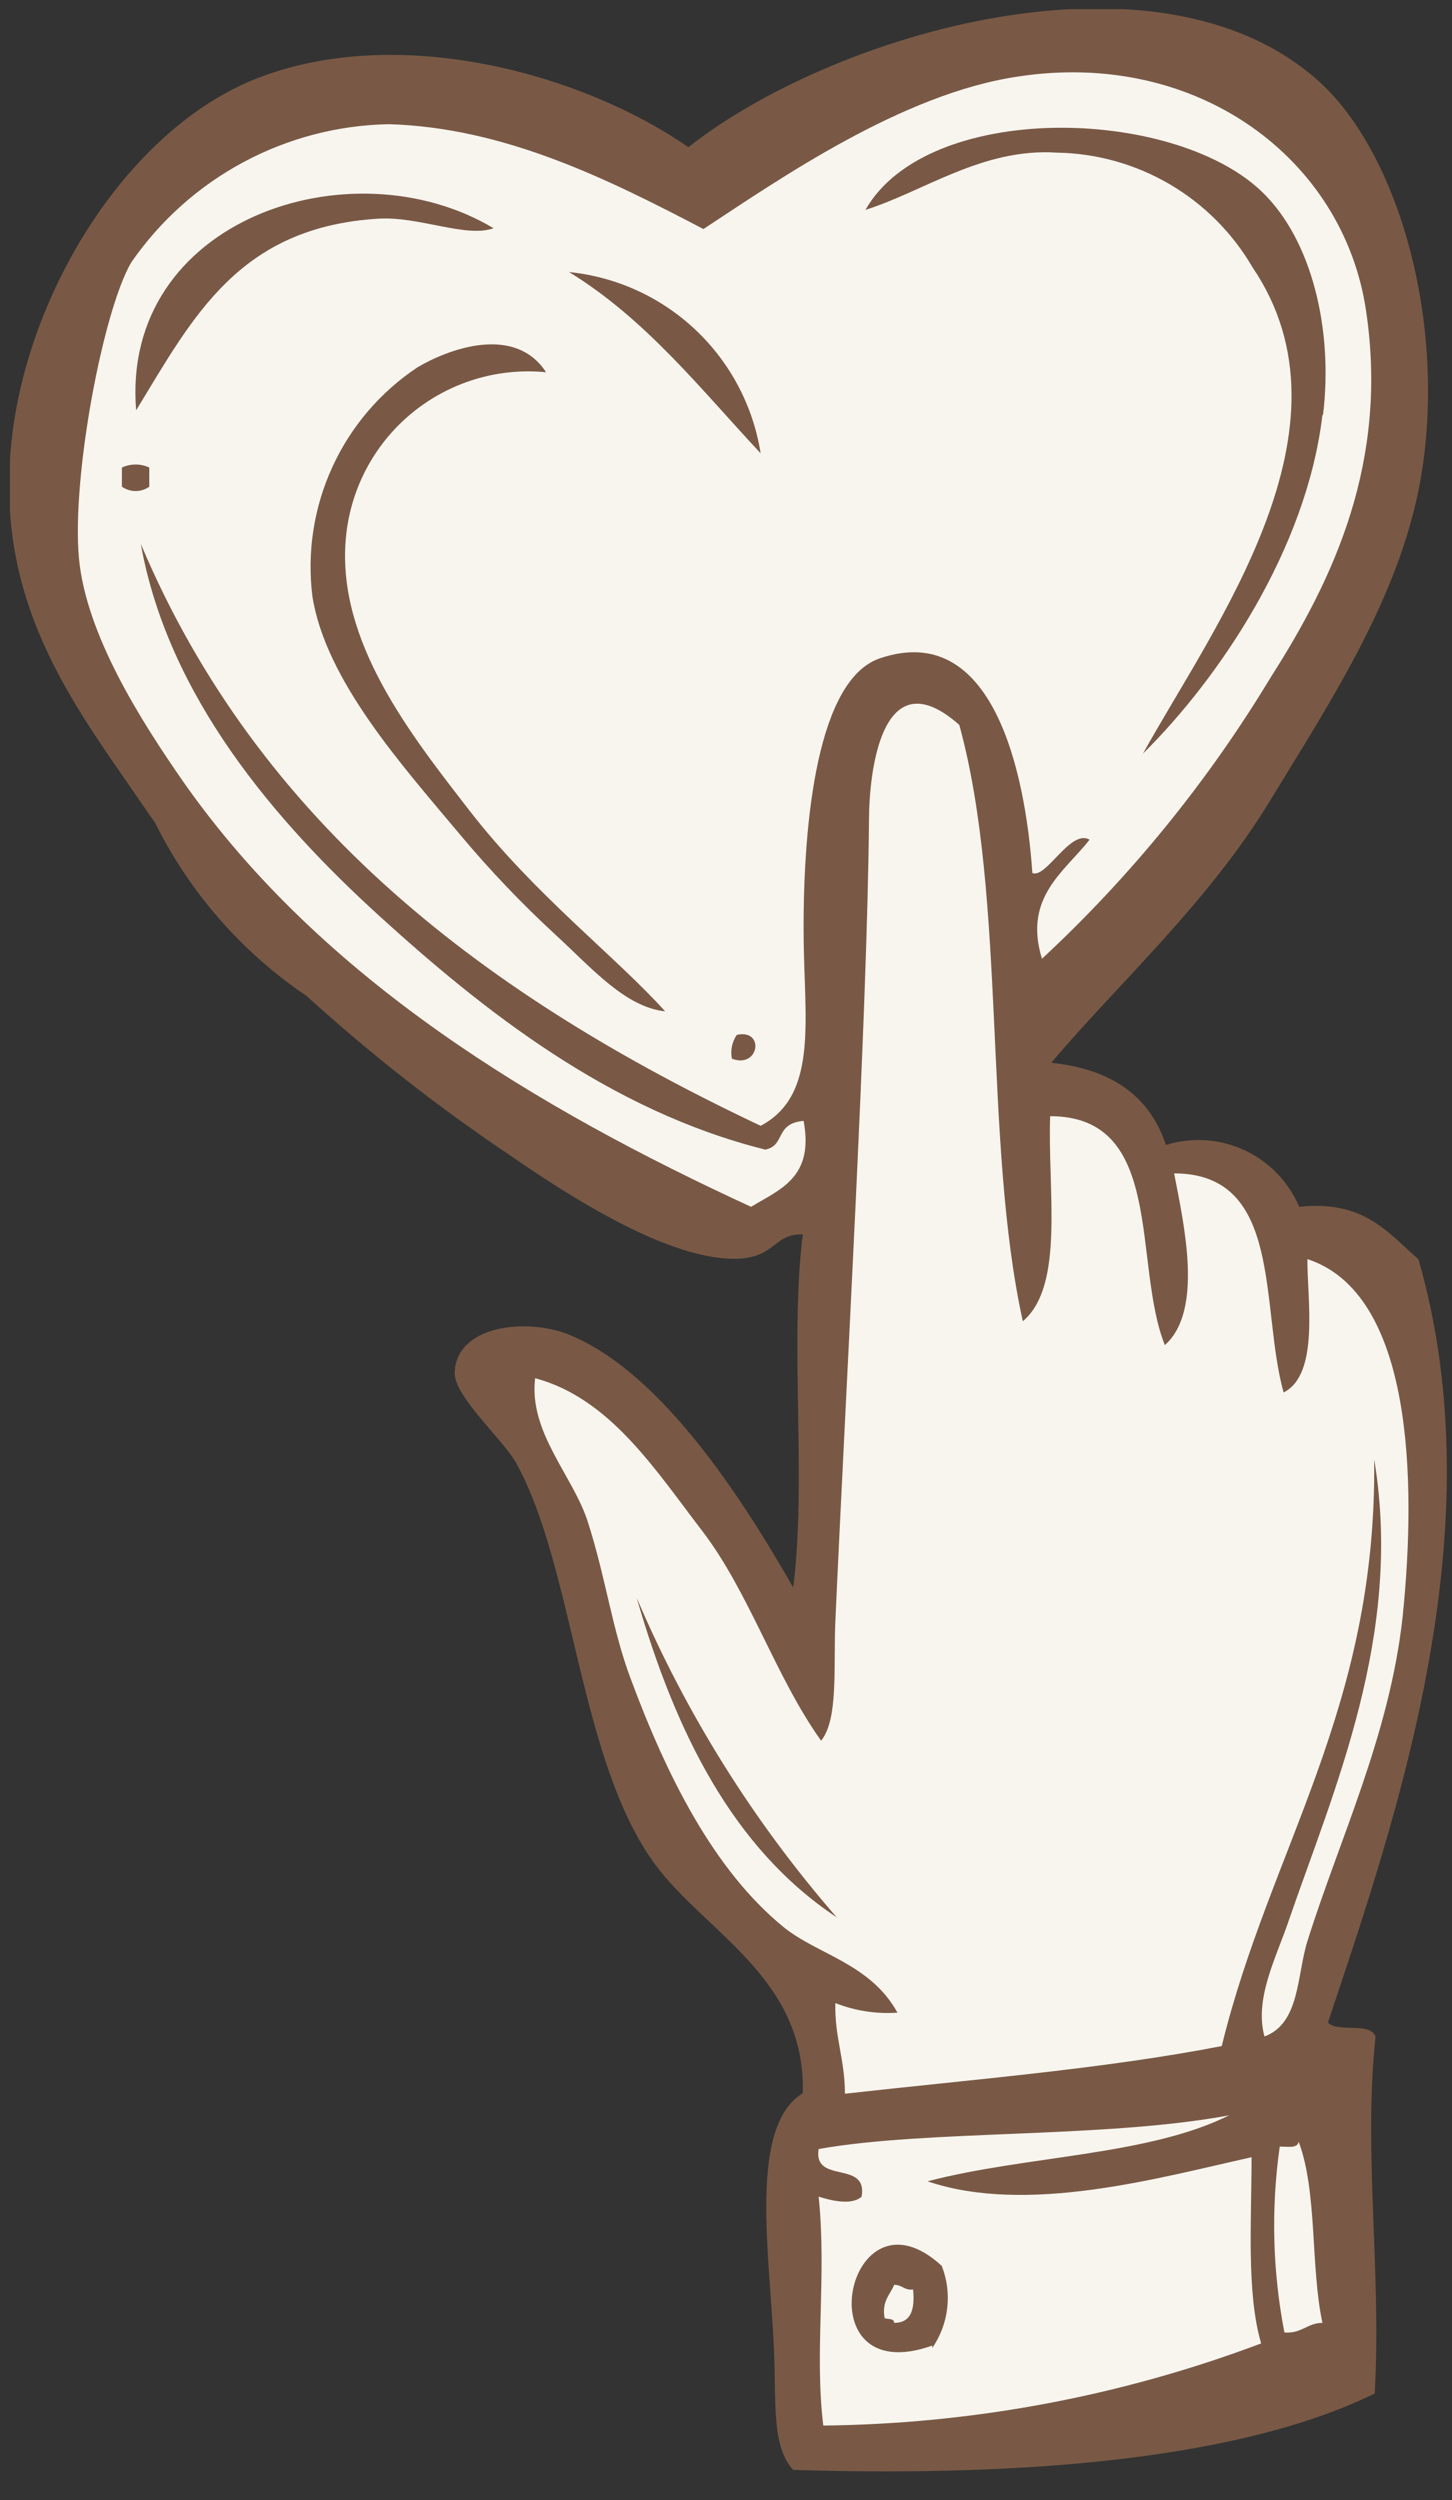 <?xml version="1.0" encoding="UTF-8"?> <svg xmlns="http://www.w3.org/2000/svg" width="43" height="74" viewBox="0 0 43 74" fill="none"><rect x="0" y="0" width="43" height="74" fill="#333333" stroke="none"/> <g clip-path="url(#clip0_763_12619)"> <path fill-rule="evenodd" clip-rule="evenodd" d="M40.736 60.283C40.582 59.829 39.617 60.178 39.326 59.862C41.408 53.646 44.294 45.234 42.008 37.275C41.084 36.465 40.387 35.517 38.475 35.719C38.161 34.979 37.584 34.382 36.854 34.043C36.125 33.705 35.296 33.649 34.528 33.888C34.042 32.429 32.907 31.643 31.132 31.456C33.126 29.098 35.768 26.732 37.616 23.693C39.463 20.654 41.603 17.444 42.13 13.814C42.794 9.235 41.319 4.413 39.026 2.379C34.269 -1.852 24.681 0.977 20.386 4.356C17.307 2.225 12.015 0.725 7.817 2.241C3.886 3.651 0.798 8.578 0.336 13.109C-0.174 18.068 2.371 21.083 4.429 24.122L4.583 24.333C5.61 26.41 7.16 28.184 9.081 29.479C10.945 31.174 12.931 32.732 15.021 34.139C16.804 35.371 19.884 37.381 21.934 37.251C22.988 37.17 22.931 36.505 23.774 36.538C23.377 39.723 23.895 43.831 23.49 46.984C22.12 44.601 19.681 40.655 16.853 39.504C15.613 39.001 13.498 39.212 13.465 40.639C13.465 41.352 14.924 42.632 15.297 43.321C17.007 46.441 17.161 52.146 19.398 55.177C20.872 57.187 23.871 58.541 23.774 61.953C22.153 62.949 22.801 66.726 22.923 69.579C22.988 71.07 22.842 72.399 23.49 73.104C29.333 73.282 36.335 72.982 40.711 70.843C40.914 67.204 40.371 63.687 40.736 60.283Z" fill="#795945"></path> <path fill-rule="evenodd" clip-rule="evenodd" d="M4.17 16.099C4.98 20.629 8.165 24.317 11.228 27.105C14.292 29.892 18.044 32.875 22.663 34.026C23.271 33.904 22.931 33.256 23.798 33.175C24.114 34.86 23.093 35.201 22.242 35.719C15.921 32.81 9.543 29.001 5.442 23.158C4.178 21.343 2.549 18.79 2.338 16.521C2.119 14.089 3.059 9.178 3.886 7.768C4.742 6.53 5.879 5.513 7.205 4.802C8.531 4.09 10.007 3.704 11.512 3.676C14.932 3.773 17.995 5.296 20.832 6.779C23.052 5.321 26.715 2.768 30.152 2.265C35.46 1.455 39.779 4.697 40.452 9.178C41.125 13.66 39.512 17.104 37.632 20.046C35.773 23.126 33.493 25.93 30.857 28.377C30.297 26.554 31.529 25.8 32.267 24.852C31.699 24.527 30.986 26.011 30.573 25.84C30.362 22.769 29.374 18.352 26.051 19.487C24.211 20.119 23.79 24.284 23.798 27.534C23.798 30.103 24.276 32.397 22.526 33.321C14.47 29.52 7.687 24.438 4.17 16.099ZM39.18 12.282C39.487 9.794 38.864 7.087 37.348 5.653C34.69 3.141 27.461 2.995 25.629 6.212C27.356 5.669 29.098 4.372 31.302 4.518C32.477 4.538 33.626 4.86 34.64 5.453C35.653 6.047 36.497 6.891 37.089 7.906C40.33 12.679 35.962 18.498 33.847 22.307C36.084 20.095 38.693 16.269 39.163 12.282H39.18ZM4.032 12.144C5.726 9.365 7.079 6.715 11.228 6.471C12.436 6.407 13.805 7.047 14.616 6.755C10.386 4.227 3.57 6.512 4.032 12.144ZM22.526 13.417C22.305 12.021 21.629 10.738 20.603 9.768C19.577 8.797 18.258 8.194 16.853 8.052C19.138 9.454 20.751 11.52 22.526 13.417ZM12.363 10.872C11.266 11.601 10.394 12.621 9.845 13.818C9.295 15.014 9.089 16.34 9.251 17.647C9.64 20.143 11.925 22.672 13.627 24.706C14.505 25.755 15.45 26.745 16.456 27.672C17.509 28.636 18.514 29.811 19.697 29.933C18.238 28.312 15.832 26.481 13.911 24.001C12.16 21.74 9.98 19 10.24 15.953C10.301 15.238 10.503 14.542 10.835 13.905C11.167 13.269 11.622 12.705 12.174 12.246C12.726 11.787 13.364 11.442 14.05 11.231C14.736 11.02 15.457 10.948 16.172 11.018C15.248 9.6 13.295 10.321 12.363 10.872ZM3.61 13.838L3.61 14.405C3.729 14.489 3.871 14.534 4.016 14.534C4.161 14.534 4.302 14.489 4.421 14.405V13.838C4.294 13.779 4.156 13.749 4.016 13.749C3.876 13.749 3.737 13.779 3.61 13.838ZM21.675 31.335C22.485 31.643 22.655 30.444 21.82 30.63C21.75 30.732 21.701 30.847 21.676 30.968C21.651 31.089 21.651 31.214 21.675 31.335Z" fill="#F8F5EF"></path> <path fill-rule="evenodd" clip-rule="evenodd" d="M30.29 39.107C31.538 38.053 31.019 35.225 31.1 33.037C34.512 33.037 33.531 37.389 34.496 39.812C35.646 38.791 35.063 36.246 34.771 34.73C38.013 34.73 37.308 38.685 38.013 41.214C39.083 40.679 38.71 38.45 38.718 37.267C41.822 38.28 41.959 43.751 41.538 47.851C41.157 51.352 39.666 54.432 38.718 57.455C38.402 58.468 38.499 59.886 37.446 60.275C37.146 59.165 37.778 57.973 38.151 56.887C39.496 52.973 41.562 48.386 40.695 43.191C40.784 50.574 37.616 54.699 36.181 60.559C32.672 61.239 28.79 61.547 25.022 61.969C25.022 60.956 24.714 60.299 24.738 59.286C25.322 59.517 25.951 59.614 26.578 59.57C25.767 58.103 24.195 57.852 23.19 57.025C21.124 55.331 19.738 52.544 18.676 49.683C18.125 48.216 17.939 46.692 17.404 45.031C16.966 43.678 15.653 42.389 15.848 40.792C18.06 41.384 19.398 43.491 20.791 45.306C22.185 47.122 22.963 49.626 24.317 51.522C24.827 50.882 24.681 49.423 24.738 47.997C25.054 40.979 25.678 30.225 25.735 24.276C25.735 22.882 26.1 19.414 28.409 21.456C29.82 26.594 29.114 33.766 30.29 39.107ZM24.779 56.749C22.322 53.926 20.323 50.735 18.855 47.292C20.005 51.271 21.699 54.707 24.779 56.749Z" fill="#F8F5EF"></path> <path fill-rule="evenodd" clip-rule="evenodd" d="M39.163 68.752C38.718 68.752 38.548 69.076 38.037 69.036C37.686 67.222 37.639 65.362 37.899 63.533C38.118 63.533 38.434 63.598 38.458 63.387C39.018 64.87 38.807 67.107 39.163 68.752Z" fill="#F8F5EF"></path> <path fill-rule="evenodd" clip-rule="evenodd" d="M26.48 67.626C26.732 67.626 26.772 67.796 27.04 67.763C27.096 68.339 26.991 68.752 26.48 68.752C26.48 68.614 26.302 68.647 26.197 68.614C26.108 68.104 26.359 67.925 26.48 67.626Z" fill="#F8F5EF"></path> <path fill-rule="evenodd" clip-rule="evenodd" d="M27.469 64.562C30.427 65.567 34.358 64.448 37.064 63.849C37.064 65.745 36.91 67.86 37.348 69.36C33.201 70.921 28.812 71.744 24.381 71.791C24.114 69.579 24.487 67.39 24.244 65.016C24.576 65.121 25.216 65.291 25.516 65.016C25.71 63.922 24.073 64.659 24.244 63.606C27.485 63.03 32.696 63.298 36.4 62.609C34.001 63.808 30.37 63.8 27.469 64.562ZM27.607 69.497C27.849 69.146 28.002 68.741 28.051 68.317C28.101 67.893 28.046 67.464 27.89 67.066C25.087 64.481 23.765 70.794 27.607 69.424V69.497Z" fill="#F8F5EF"></path> </g> <defs> <clipPath id="clip0_763_12619"> <rect width="42.555" height="72.897" fill="white" transform="translate(0.296 0.272)"></rect> </clipPath> </defs> </svg> 